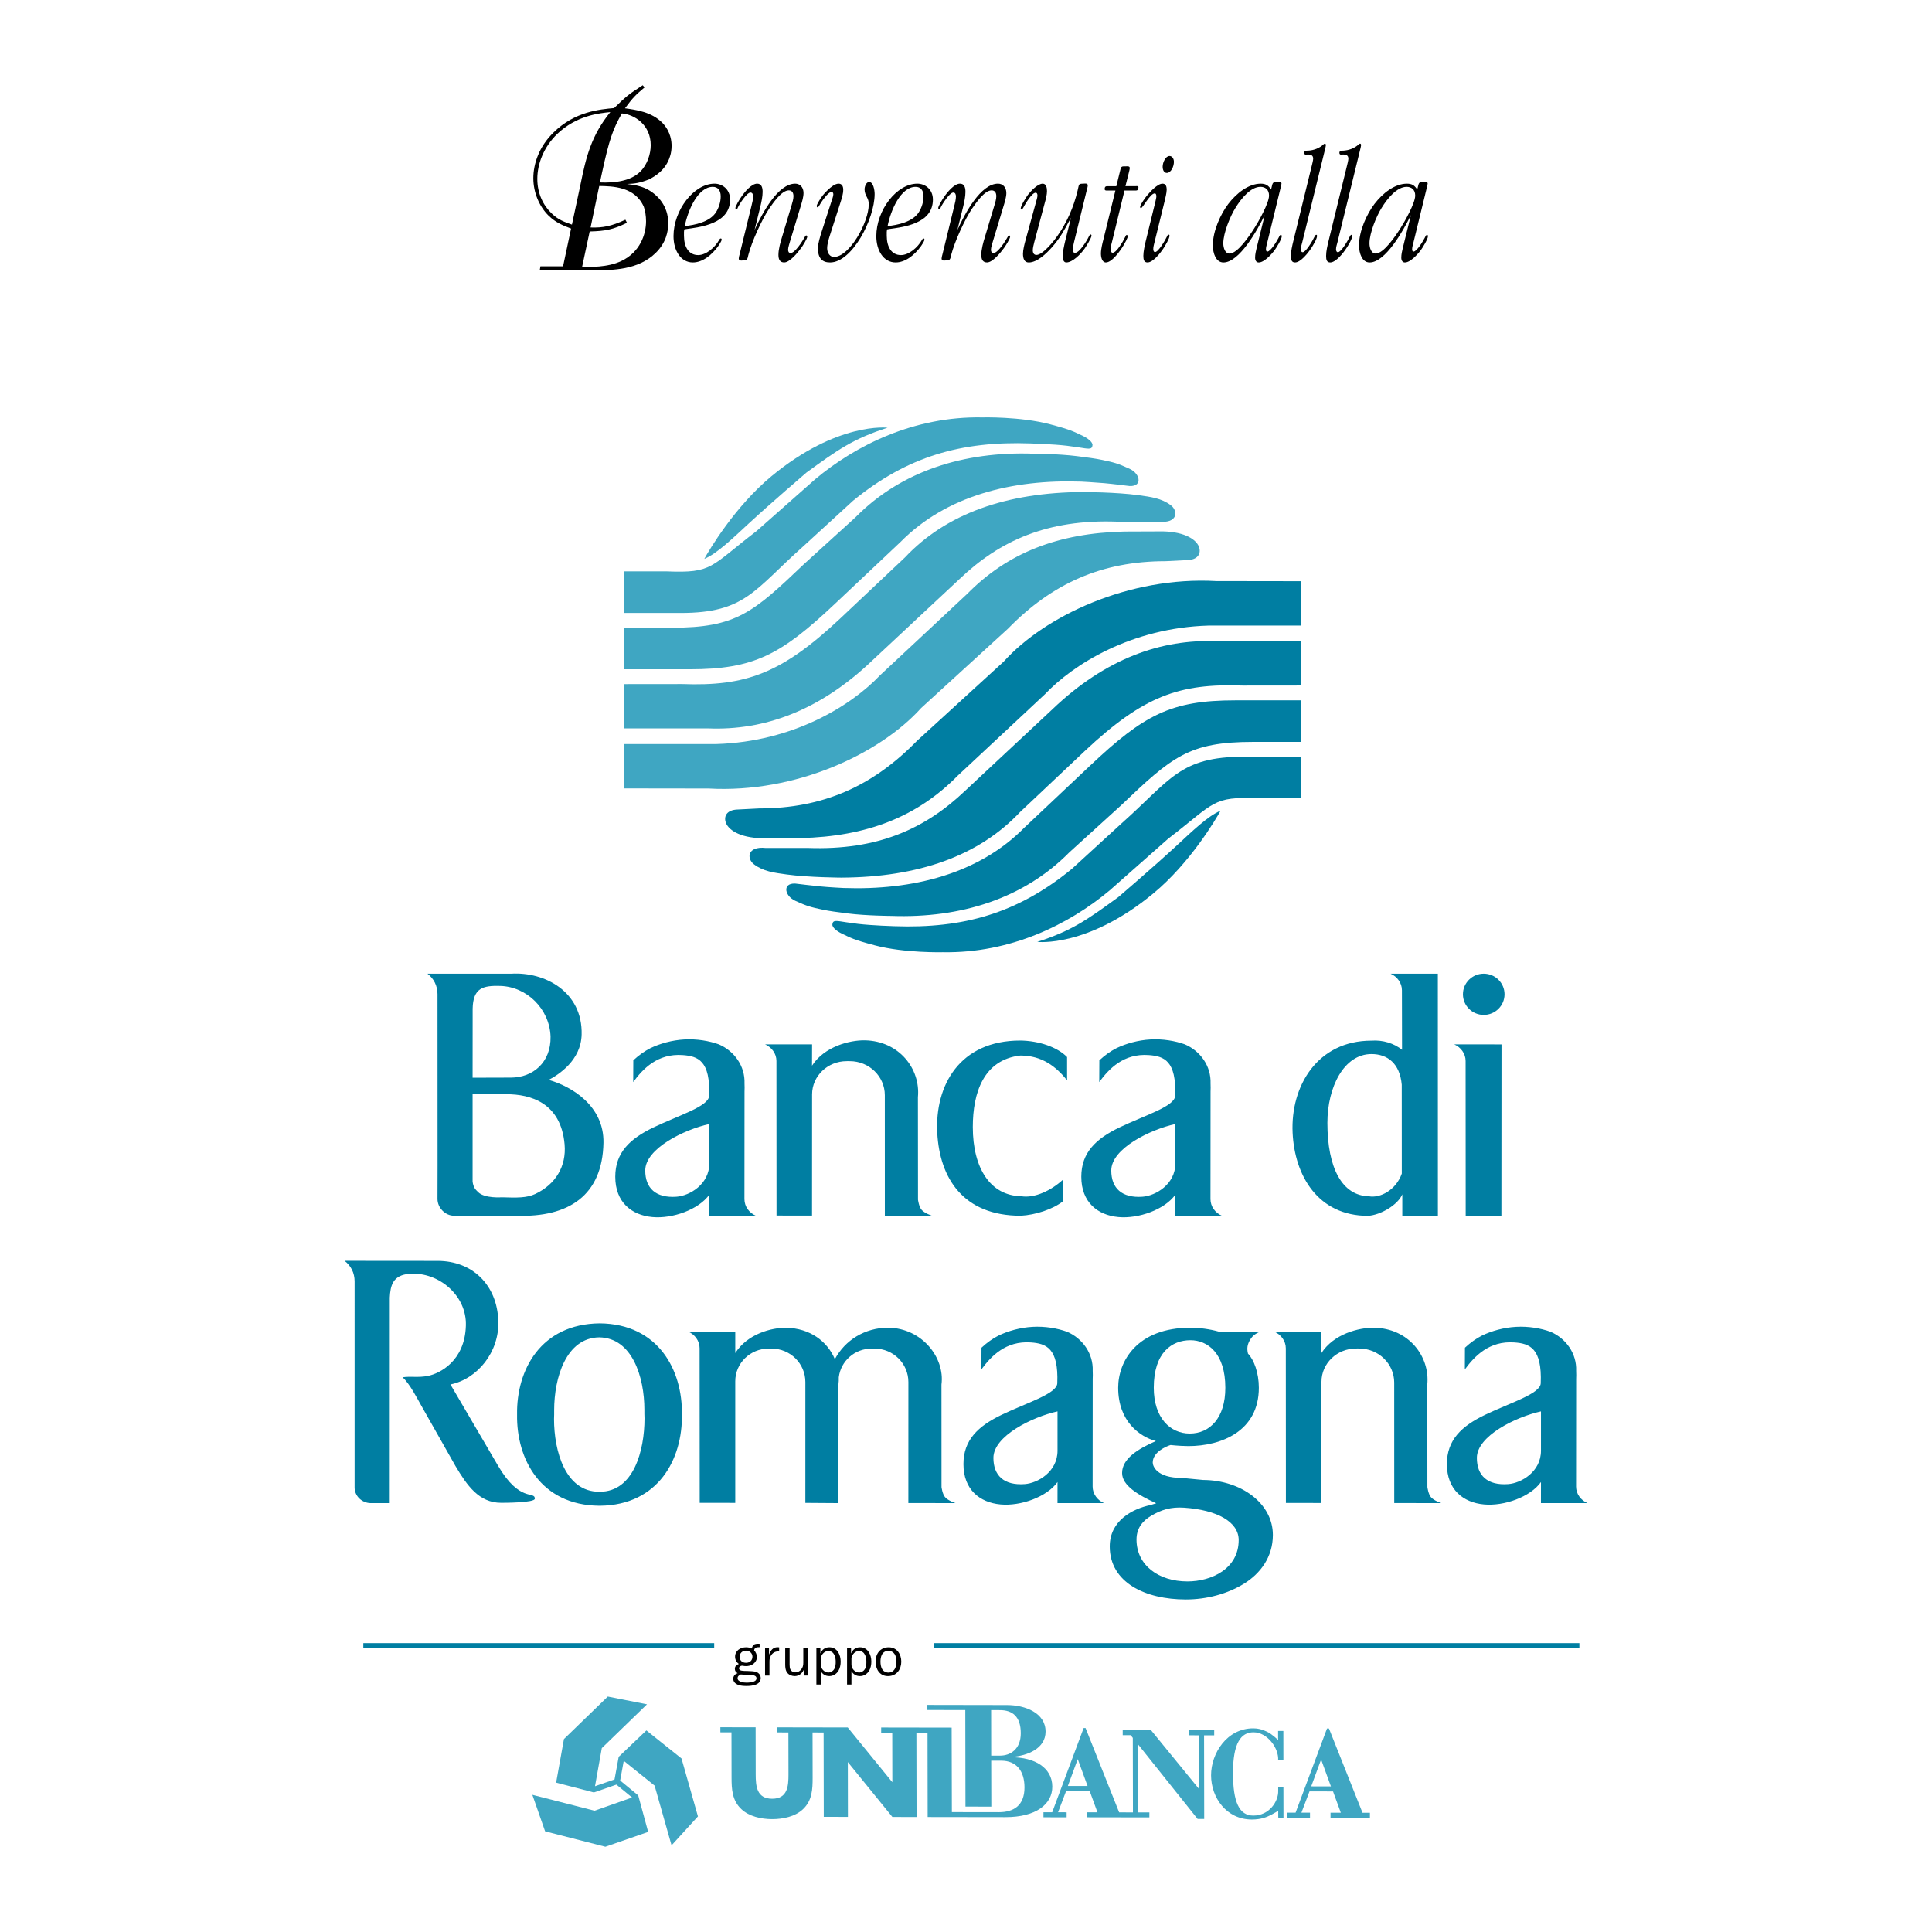 <?xml version="1.0" encoding="utf-8"?>
<!-- Generator: Adobe Illustrator 13.0.0, SVG Export Plug-In . SVG Version: 6.00 Build 14948)  -->
<!DOCTYPE svg PUBLIC "-//W3C//DTD SVG 1.0//EN" "http://www.w3.org/TR/2001/REC-SVG-20010904/DTD/svg10.dtd">
<svg version="1.0" id="Layer_1" xmlns="http://www.w3.org/2000/svg" xmlns:xlink="http://www.w3.org/1999/xlink" x="0px" y="0px"
	 width="192.756px" height="192.756px" viewBox="0 0 192.756 192.756" enable-background="new 0 0 192.756 192.756"
	 xml:space="preserve">
<g>
	<polygon fill-rule="evenodd" clip-rule="evenodd" fill="#FFFFFF" points="0,0 192.756,0 192.756,192.756 0,192.756 0,0 	"/>
	<path fill-rule="evenodd" clip-rule="evenodd" fill="#007EA2" d="M105.509,144.739c0,2.103-1.973,3.235-3.271,3.33
		c-2.076,0.152-3.125-0.856-3.125-2.616c0-2.189,3.878-4.082,6.396-4.638V144.739L105.509,144.739z M109.011,148.312
		c0,0.735,0.479,1.368,1.134,1.652l-4.638-0.001l0.002-2.101c-1.062,1.491-3.675,2.422-5.688,2.236
		c-2.064-0.19-3.698-1.468-3.698-4.023c0-2.404,1.448-3.784,3.816-4.921c2.476-1.19,5.504-2.092,5.546-3.139
		c0.142-3.521-1.112-3.97-2.632-4.079c-2.514-0.181-3.976,1.381-4.94,2.692l0.011-2.167c0.56-0.52,1.114-0.911,1.705-1.213
		c0.968-0.465,2.154-0.798,3.386-0.869c1.229-0.071,2.474,0.139,3.439,0.488c1.552,0.662,2.632,2.178,2.565,3.902
		c0.013,0.279,0.013,0.555,0,0.814L109.011,148.312L109.011,148.312z M59.852,150.228c5.835-0.056,8.255-4.664,8.182-9.099
		c0.074-4.435-2.357-9.041-8.193-9.098c-5.896,0.057-8.326,4.663-8.253,9.098c-0.074,4.435,2.347,9.043,8.182,9.099H59.852
		L59.852,150.228z M59.853,148.829c3.348,0,4.45-4.072,4.45-7.317l-0.013-0.436c0.004-0.17,0-0.437,0-0.437
		c0-3.245-1.213-7.166-4.508-7.21c-3.295,0.044-4.494,4.019-4.494,7.265c0,0-0.004,0.266,0,0.436l-0.013,0.436
		c0,3.245,1.146,7.264,4.494,7.264H59.853L59.853,148.829z M118.77,133.714c1.706,0,3.482,1.284,3.482,4.745
		c0,2.997-1.532,4.567-3.553,4.567c-1.95,0-3.587-1.57-3.587-4.567C115.112,134.927,116.923,133.714,118.77,133.714L118.77,133.714z
		 M118.471,157.778c-2.881,0-5.081-1.617-5.081-4.181c0-1.211,0.694-1.917,1.485-2.382c0.989-0.582,1.936-0.885,3.266-0.794
		c3.293,0.226,5.443,1.412,5.443,3.229C123.584,156.509,120.878,157.778,118.471,157.778L118.471,157.778z M124.512,135.051
		c-0.128-0.529-0.065-0.928,0.228-1.405c0.256-0.416,0.536-0.585,0.989-0.794l-4.145-0.001c-0.885-0.246-1.9-0.386-2.814-0.386
		c-5.329,0-7.21,3.354-7.21,5.994c0,3.354,2.159,4.888,3.762,5.316c-1.881,0.82-3.371,1.796-3.371,3.187
		c0,1.249,1.604,2.199,3.406,3.019l-0.569,0.177c-1.808,0.372-4.069,1.56-4.069,4.128c0,3.604,3.548,5.293,7.588,5.293
		c2.09,0,4.157-0.553,5.828-1.588c1.603-0.999,2.86-2.64,2.86-4.852c0-3.158-3.189-5.469-6.965-5.484l-2.131-0.204
		c-2.508,0-2.891-1.182-2.891-1.534c0-1.034,1.323-1.605,1.775-1.748c0.662,0.071,1.395,0.107,1.777,0.107
		c3.309,0,7.035-1.499,7.035-5.816C125.596,136.961,125.104,135.657,124.512,135.051L124.512,135.051z M35.378,148.394
		c0,0.868,0.731,1.572,1.634,1.572h1.873l0.004-18.904v-1.598c0.063-1.166,0.266-2.264,2.014-2.38
		c2.868-0.19,5.687,2.164,5.577,5.188c-0.106,3.523-2.603,4.761-3.771,4.999c-0.982,0.2-1.726,0.013-2.549,0.143
		c0.691,0.571,1.563,2.288,1.904,2.883l3.374,5.959c1.155,1.941,2.34,3.678,4.559,3.678c0.273,0,3.362,0,3.362-0.408
		c0-0.817-1.489,0.442-3.677-3.304l-4.741-8.094c2.686-0.543,4.883-3.223,4.778-6.331c-0.122-3.606-2.581-5.993-6.045-5.998
		l-9.296-0.008c0.629,0.485,1.001,1.205,1.001,2.041V148.394L35.378,148.394z M131.837,134.996c1.229-1.907,3.749-2.553,5.258-2.528
		c3.445,0.056,5.58,2.861,5.307,5.67l0.009,10.229c0,0,0.083,0.668,0.341,0.989c0.294,0.365,1.055,0.61,1.055,0.61l-4.703-0.008
		l-0.003-12.016c0-1.87-1.559-3.399-3.502-3.399c-0.104,0-0.201-0.009-0.303,0c-1.906,0-3.452,1.487-3.452,3.323l-0.006,12.087
		l-3.543-0.006l-0.009-15.425c0-0.735-0.479-1.368-1.133-1.652l4.689,0.001L131.837,134.996L131.837,134.996z M153.743,144.739
		c0,2.103-1.973,3.235-3.27,3.33c-2.076,0.152-3.126-0.856-3.126-2.616c0-2.189,3.878-4.082,6.396-4.638V144.739L153.743,144.739z
		 M157.245,148.312c0,0.735,0.479,1.368,1.134,1.652l-4.638-0.001l0.002-2.101c-1.062,1.491-3.674,2.422-5.688,2.236
		c-2.063-0.19-3.698-1.468-3.698-4.023c0-2.404,1.448-3.784,3.816-4.921c2.477-1.19,5.504-2.092,5.546-3.139
		c0.142-3.521-1.112-3.97-2.632-4.079c-2.514-0.181-3.976,1.381-4.939,2.692l0.01-2.167c0.561-0.52,1.115-0.911,1.704-1.213
		c0.97-0.465,2.155-0.798,3.388-0.869c1.228-0.071,2.473,0.139,3.438,0.488c1.553,0.662,2.633,2.178,2.565,3.902
		c0.013,0.279,0.013,0.555,0.001,0.814L157.245,148.312L157.245,148.312z M93.935,148.366c0,0,0.083,0.668,0.341,0.989
		c0.294,0.365,1.055,0.61,1.055,0.61l-4.704-0.008l0.003-12.07c0-1.836-1.502-3.336-3.375-3.336c-0.1,0-0.195-0.009-0.292,0
		c-1.698,0-3.074,1.246-3.277,2.857c0.008,0.243-0.003,0.487-0.035,0.729l-0.027,11.828l-3.273-0.022l0.001-12.056
		c0-1.836-1.501-3.336-3.375-3.336c-0.1,0-0.194-0.009-0.292,0c-1.838,0-3.328,1.46-3.328,3.262l0,12.129l-3.547-0.005l-0.01-15.425
		c0-0.736-0.479-1.369-1.133-1.653l4.691,0.002v2.136c1.206-1.905,3.608-2.548,5.088-2.524c2.359,0.039,4.11,1.36,4.848,3.136
		c1.008-1.886,2.982-3.146,5.336-3.146c3.38,0.056,5.655,3.009,5.301,5.675L93.935,148.366L93.935,148.366z"/>
	<path fill-rule="evenodd" clip-rule="evenodd" fill="#007EA2" d="M74.273,119.639c0,0.736,0.479,1.368,1.133,1.653l-4.637-0.002
		l0.002-2.1c-1.062,1.49-3.674,2.422-5.688,2.235c-2.063-0.189-3.698-1.468-3.698-4.023c0-2.403,1.448-3.784,3.816-4.922
		c2.477-1.188,5.504-2.091,5.546-3.137c0.142-3.521-1.112-3.97-2.632-4.079c-2.513-0.182-3.976,1.38-4.94,2.692l0.01-2.168
		c0.561-0.52,1.115-0.911,1.705-1.213c0.969-0.464,2.155-0.798,3.387-0.869c1.228-0.07,2.473,0.139,3.439,0.488
		c1.552,0.662,2.632,2.178,2.564,3.902c0.013,0.28,0.014,0.555,0.001,0.814L74.273,119.639L74.273,119.639z M81.015,106.322
		c1.229-1.907,3.75-2.553,5.259-2.528c3.445,0.056,5.579,2.862,5.307,5.67l0.008,10.229c0,0,0.083,0.668,0.342,0.989
		c0.293,0.365,1.054,0.611,1.054,0.611l-4.704-0.009l-0.002-12.016c0-1.87-1.558-3.398-3.501-3.398c-0.104,0-0.202-0.009-0.303,0
		c-1.907,0-3.453,1.487-3.453,3.322l-0.006,12.087l-3.542-0.006l-0.009-15.424c0-0.736-0.479-1.369-1.133-1.653l4.69,0.002
		L81.015,106.322L81.015,106.322z M47.151,117.902v-8.731h3.389c2.337,0,5.417,0.809,5.789,4.998
		c0.195,2.191-0.903,3.999-2.921,4.951c-0.863,0.407-1.859,0.381-3.346,0.333c0,0-1.68,0.131-2.346-0.504
		C47.377,118.625,47.238,118.446,47.151,117.902L47.151,117.902z M54.929,103.409c0.053,2.612-1.785,4.103-3.953,4.103l-3.825,0.011
		l0.005-5.876v-1.001c0.038-2.09,1.047-2.328,2.747-2.281C52.558,98.439,54.823,100.648,54.929,103.409L54.929,103.409z
		 M43.656,116.293l-0.007,3.325c0,0.869,0.758,1.675,1.661,1.675h6.234c5.206,0.176,8.557-2.03,8.663-7.267
		c0.076-3.724-3.24-5.665-5.463-6.284c1.002-0.528,3.222-1.951,3.286-4.521c0.106-4.284-3.68-6.28-7.027-6.077h-8.354
		c0.629,0.484,1.001,1.204,1.001,2.041L43.656,116.293L43.656,116.293z M117.267,116.065c0,2.104-1.973,3.235-3.27,3.331
		c-2.076,0.151-3.126-0.856-3.126-2.617c0-2.189,3.878-4.082,6.396-4.638V116.065L117.267,116.065z M120.77,119.639
		c0,0.736,0.479,1.368,1.133,1.653l-4.638-0.002l0.002-2.1c-1.062,1.49-3.674,2.422-5.688,2.235
		c-2.063-0.189-3.698-1.468-3.698-4.023c0-2.403,1.448-3.784,3.816-4.922c2.477-1.188,5.504-2.091,5.546-3.137
		c0.142-3.521-1.112-3.97-2.632-4.079c-2.513-0.182-3.976,1.38-4.94,2.692l0.011-2.168c0.561-0.52,1.115-0.911,1.705-1.213
		c0.969-0.464,2.154-0.798,3.387-0.869c1.228-0.07,2.473,0.139,3.439,0.488c1.552,0.662,2.632,2.178,2.564,3.902
		c0.013,0.28,0.013,0.555,0,0.814L120.77,119.639L120.77,119.639z M145.957,99.199c0-1.136,0.93-2.056,2.075-2.056
		c1.146,0,2.076,0.92,2.076,2.056s-0.93,2.057-2.076,2.057C146.887,101.256,145.957,100.335,145.957,99.199L145.957,99.199z
		 M149.795,121.303l-3.562-0.005l-0.009-15.448c0-0.736-0.479-1.369-1.134-1.653l4.716,0.002L149.795,121.303L149.795,121.303z
		 M139.853,108.22c-0.189-2.118-1.419-3.058-3.02-3.058c-2.744,0-4.398,3.288-4.398,6.87c0,4.51,1.48,7.261,4.126,7.317
		c1.143,0.22,2.73-0.631,3.297-2.259L139.853,108.22L139.853,108.22z M143.459,121.283l-3.551,0.01v-2.135
		c-0.436,1.046-2.151,2.069-3.424,2.145c-4.985,0-7.322-4.004-7.52-8.292c-0.214-4.64,2.46-9.186,7.875-9.186
		c1.126-0.082,2.248,0.266,3.043,0.913l-0.011-5.941c0-0.736-0.479-1.369-1.134-1.653l4.717,0.001L143.459,121.283L143.459,121.283z
		 M101.838,121.293c-5.765,0-8.087-3.776-8.327-8.26c-0.252-4.745,2.238-9.219,8.276-9.219c1.859,0.02,3.718,0.66,4.676,1.649
		l0.001,2.314c-1.104-1.359-2.487-2.467-4.668-2.467c-3.664,0.421-4.738,3.711-4.739,7.128c-0.001,4.117,1.755,6.852,4.815,6.907
		c1.377,0.229,3.031-0.596,4.165-1.636l-0.002,2.158C105.045,120.646,103.308,121.218,101.838,121.293L101.838,121.293z
		 M70.771,116.065c0,2.104-1.973,3.235-3.27,3.331c-2.077,0.151-3.125-0.856-3.125-2.617c0-2.189,3.877-4.082,6.395-4.638V116.065
		L70.771,116.065z"/>
	<path fill-rule="evenodd" clip-rule="evenodd" fill="#007EA2" d="M129.805,68.392l-5.826,0.006
		c-6.315-0.23-9.882,1.024-15.756,6.535l-6.457,6.091c-4.117,4.377-10.125,6.497-17.817,6.537c0,0-3.319-0.018-5.474-0.317
		c-1.242-0.172-2.322-0.299-3.255-1.014c-0.729-0.558-0.694-1.82,1.173-1.628h4.227c6.916,0.247,11.666-1.882,15.693-5.727
		l8.709-8.134c5.293-5.052,10.846-6.987,16.326-6.767h8.459L129.805,68.392L129.805,68.392z"/>
	<path fill-rule="evenodd" clip-rule="evenodd" fill="#007EA2" d="M129.807,79.643l-4.282-0.001
		c-4.61-0.185-4.273,0.432-8.965,4.026l-5.841,5.161c-4.069,3.41-9.903,6.297-16.66,6.174c0,0-3.804,0.101-6.775-0.685
		c-2.178-0.576-2.37-0.737-3.303-1.175c-0.414-0.194-0.963-0.597-0.934-0.898c0.033-0.329,0.144-0.415,0.79-0.322
		c0,0,1.078,0.171,1.772,0.253c1.402,0.166,3.614,0.23,3.614,0.23c6.917,0.247,12.304-1.29,17.713-5.713l4.932-4.516
		c4.931-4.377,5.807-6.681,12.255-6.681l5.685,0.001V79.643L129.807,79.643z"/>
	<path fill-rule="evenodd" clip-rule="evenodd" fill="#007EA2" d="M129.805,57.986l-8.457-0.012
		c-8.71-0.493-17.12,3.489-21.206,8.029l-8.669,7.924c-4.404,4.516-9.368,6.729-15.721,6.729L73.52,80.77
		c-0.934,0.046-1.298,0.589-1.135,1.207c0.203,0.773,1.351,1.604,3.634,1.654l3.832-0.015c6.643-0.15,11.67-2.131,15.693-6.22
		l8.709-8.133c2.826-2.984,8.619-6.624,16.326-6.85h9.228L129.805,57.986L129.805,57.986z"/>
	<path fill-rule="evenodd" clip-rule="evenodd" fill="#007EA2" d="M84.152,88.595c6.916,0.247,13.5-1.405,18.049-6.022l6.531-6.161
		c5.412-5.101,8.08-6.54,14.528-6.54h6.544v4.147h-4.772c-6.449,0-8.11,1.497-13.214,6.358l-5.122,4.654
		c-4.551,4.618-10.838,6.596-17.755,6.35c0,0-2.52-0.014-4.338-0.244c-1.07-0.135-1.888-0.243-2.534-0.381
		c-1.146-0.245-1.535-0.333-2.732-0.886c-1.149-0.53-1.316-1.958,0.288-1.682c0,0,1.371,0.168,2.25,0.253
		C82.76,88.528,84.152,88.595,84.152,88.595L84.152,88.595z"/>
	<path fill-rule="evenodd" clip-rule="evenodd" fill="#007EA2" d="M111.579,89.501c-3.111,2.258-4.633,3.36-8.091,4.47
		c0,0,5.001,0.609,11.586-4.838c3.651-3.02,6.225-7.378,6.702-8.248c-1.241,0.5-2.882,2.096-4.404,3.502
		C115.122,86.466,111.579,89.501,111.579,89.501L111.579,89.501z"/>
	<path fill-rule="evenodd" clip-rule="evenodd" fill="#3FA6C2" d="M62.239,68.254l5.826-0.006c6.315,0.23,9.882-1.024,15.755-6.535
		l6.458-6.09c4.117-4.377,10.125-6.497,17.815-6.537c0,0,3.32,0.017,5.475,0.316c1.241,0.173,2.322,0.3,3.256,1.014
		c0.729,0.558,0.694,1.82-1.174,1.628h-4.227c-6.916-0.247-11.665,1.882-15.693,5.727l-8.708,8.133
		c-5.294,5.052-10.847,6.987-16.326,6.768h-8.459L62.239,68.254L62.239,68.254z"/>
	<path fill-rule="evenodd" clip-rule="evenodd" fill="#3FA6C2" d="M62.237,57.003l4.282,0.002c4.611,0.185,4.273-0.432,8.965-4.026
		l5.841-5.161c4.069-3.41,9.903-6.297,16.66-6.174c0,0,3.804-0.101,6.775,0.686c2.179,0.576,2.37,0.737,3.304,1.175
		c0.413,0.194,0.963,0.597,0.933,0.898c-0.032,0.329-0.143,0.415-0.789,0.323c0,0-1.079-0.171-1.771-0.253
		c-1.402-0.166-3.615-0.23-3.615-0.23c-6.916-0.247-12.303,1.29-17.713,5.714l-4.931,4.516c-4.931,4.377-5.807,6.681-12.255,6.681
		l-5.685-0.002V57.003L62.237,57.003z"/>
	<path fill-rule="evenodd" clip-rule="evenodd" fill="#3FA6C2" d="M62.239,78.659l8.457,0.012
		c8.708,0.493,17.119-3.488,21.205-8.029l8.67-7.924c4.404-4.516,9.367-6.729,15.72-6.729l2.232-0.113
		c0.934-0.046,1.297-0.59,1.135-1.207c-0.202-0.773-1.351-1.604-3.634-1.654l-3.832,0.015c-6.643,0.15-11.669,2.132-15.693,6.22
		l-8.708,8.133c-2.827,2.984-8.62,6.624-16.327,6.85h-9.228L62.239,78.659L62.239,78.659z"/>
	<path fill-rule="evenodd" clip-rule="evenodd" fill="#3FA6C2" d="M107.892,48.051c-6.916-0.247-13.499,1.405-18.049,6.022
		l-6.532,6.161c-5.411,5.1-8.079,6.539-14.527,6.539h-6.544v-4.146h4.772c6.448,0,8.109-1.497,13.213-6.359l5.122-4.654
		c4.551-4.618,10.839-6.596,17.755-6.349c0,0,2.52,0.013,4.339,0.244c1.069,0.135,1.888,0.243,2.534,0.381
		c1.146,0.245,1.535,0.333,2.732,0.886c1.148,0.53,1.316,1.958-0.287,1.682c0,0-1.371-0.175-2.251-0.254
		C109.283,48.125,107.892,48.051,107.892,48.051L107.892,48.051z"/>
	<path fill-rule="evenodd" clip-rule="evenodd" fill="#3FA6C2" d="M80.464,47.144c3.112-2.258,4.633-3.36,8.091-4.47
		c0,0-5-0.608-11.585,4.838c-3.651,3.02-6.225,7.379-6.702,8.248c1.241-0.5,2.882-2.096,4.404-3.502
		C76.921,50.179,80.464,47.144,80.464,47.144L80.464,47.144z"/>
	<polygon fill-rule="evenodd" clip-rule="evenodd" fill="#007EA2" points="71.256,163.935 71.256,164.448 36.249,164.448 
		36.249,163.935 71.256,163.935 	"/>
	<polygon fill-rule="evenodd" clip-rule="evenodd" fill="#007EA2" points="157.575,163.935 157.575,164.448 93.21,164.448 
		93.21,163.935 157.575,163.935 	"/>
	<path fill-rule="evenodd" clip-rule="evenodd" fill="#3FA6C2" d="M130.821,178.227l0.987-2.68l0.979,2.684L130.821,178.227
		L130.821,178.227L130.821,178.227z M129.844,180.852l0.806-2.124l2.347,0.004l0.778,2.127l-1.027-0.002v0.494l3.929,0.006
		l0.001-0.494l-0.739-0.001l-3.349-8.412h-0.192l-3.137,8.401l-0.873-0.001l0.001,0.5l2.312,0.004l-0.001-0.501L129.844,180.852
		L129.844,180.852z"/>
	<path fill-rule="evenodd" clip-rule="evenodd" fill="#3FA6C2" d="M127.532,181.342l0.521,0.001l-0.006-3.028l-0.521,0.001
		l0.001,0.349c0.036,1.06-0.896,2.479-2.486,2.477c-1.405-0.002-2.021-1.341-2.025-4.225c-0.006-3.027,0.803-4.086,2.048-4.084
		c1.406,0.002,2.537,1.617,2.458,2.786l0.524,0.001l-0.005-2.918h-0.524l0.002,0.901c0,0-0.612-0.593-1.101-0.825
		c-0.495-0.235-0.891-0.34-1.37-0.34c-2.633-0.005-4.222,2.49-4.218,4.69c0.004,2.213,1.523,4.403,4.066,4.407
		c0.928,0.002,1.506-0.253,1.909-0.455l0.725-0.412L127.532,181.342L127.532,181.342z"/>
	<path fill-rule="evenodd" clip-rule="evenodd" fill="#3FA6C2" d="M87.915,172.356l0,0.506l1.105,0.002l0.009,4.949l-4.448-5.462
		l-7.028-0.012l0.001,0.506l1.105,0.001l0.008,4.192c0.001,1.16-0.082,2.426-1.631,2.423c-1.549-0.002-1.637-1.269-1.64-2.428
		l-0.008-4.697l-3.517-0.007l0.001,0.506l1.107,0.002l0.008,4.512c0.002,1.147,0.053,2.284,0.977,3.149
		c0.776,0.734,1.994,0.997,3.075,0.998c1.082,0.002,2.298-0.257,3.072-0.988c0.92-0.862,0.967-1.998,0.965-3.146l-0.008-4.512
		l1.104,0.001l0.015,8.416l2.409,0.005l-0.009-5.467l4.447,5.474l2.41,0.004l-0.015-8.416l1.11,0.002l0.014,8.416l7.752,0.011
		c3.069,0.006,4.685-1.295,4.682-3.042c-0.004-1.906-1.788-2.926-4.049-2.93v-0.032c1.584-0.124,3.382-0.836,3.379-2.535
		c-0.003-1.843-2.002-2.641-3.851-2.644l-7.943-0.014l0.001,0.507l3.784,0.007l0.017,9.632l2.578,0.004l-0.011-4.586l1.007,0.002
		c1.469,0.003,2.312,0.976,2.315,2.659c0.003,1.847-1.116,2.479-2.554,2.478l-4.692-0.007l-0.021-8.428L87.915,172.356
		L87.915,172.356z M98.885,170.618l0.874,0.002c1.23,0.002,2.081,0.615,2.084,2.304c0.003,1.62-1.068,2.238-2.06,2.236l-0.891-0.001
		L98.885,170.618L98.885,170.618z"/>
	<path fill-rule="evenodd" clip-rule="evenodd" fill="#3FA6C2" d="M111.657,180.821l-3.35-8.411l-0.192-0.001l-3.137,8.401
		l-0.872-0.001v0.501l2.312,0.004v-0.501l-0.855-0.002l0.805-2.124l2.348,0.004l0.778,2.127l-1.027-0.002l-0.001,0.495l6.207,0.01
		l0.001-0.494l-1.106-0.002l-0.016-6.777l5.934,7.43l0.658,0.001l-0.014-8.344l1.011,0.001v-0.506l-2.55-0.004l0.001,0.506
		l1.012,0.002l0.009,5.336l-4.779-5.852l-2.821-0.005l0.001,0.509h0.798l0.208,0.269l0.014,7.434L111.657,180.821L111.657,180.821
		L111.657,180.821z M106.541,178.188l0.986-2.681l0.979,2.684L106.541,178.188L106.541,178.188z"/>
	<polygon fill-rule="evenodd" clip-rule="evenodd" fill="#3FA6C2" points="63.062,179.338 61.5,178.053 59.252,178.835 
		55.485,177.855 56.265,173.506 60.639,169.267 64.553,170.041 60.042,174.412 59.363,178.214 61.312,177.534 61.727,175.277 
		64.492,172.646 67.994,175.445 69.634,181.224 67.001,184.111 65.31,178.153 62.232,175.682 61.873,177.644 63.675,179.129 
		64.667,182.771 60.398,184.252 54.385,182.713 53.113,179.07 59.315,180.658 63.062,179.338 	"/>
	<path fill-rule="evenodd" clip-rule="evenodd" d="M75.014,164.47c-0.18-0.081-0.382-0.119-0.579-0.119
		c-0.574,0-1.096,0.341-1.096,0.937c0,0.298,0.129,0.541,0.371,0.726c-0.23,0.103-0.394,0.222-0.394,0.492
		c0,0.205,0.112,0.33,0.275,0.433c-0.27,0.092-0.433,0.271-0.433,0.558c0,0.303,0.214,0.498,0.489,0.606
		c0.247,0.092,0.574,0.108,0.838,0.108c0.551,0,1.411-0.092,1.411-0.79c0-0.271-0.174-0.509-0.438-0.606
		c-0.225-0.081-0.59-0.087-0.838-0.098c-0.203-0.006-0.478,0-0.675-0.043c-0.124-0.032-0.214-0.104-0.214-0.233
		c0-0.141,0.168-0.254,0.304-0.254c0.051,0,0.141,0.021,0.186,0.027c0.067,0.016,0.135,0.016,0.203,0.016
		c0.259,0,0.517-0.06,0.725-0.211c0.214-0.162,0.366-0.416,0.366-0.687c0-0.25-0.102-0.493-0.276-0.678
		c0.045-0.286,0.247-0.313,0.506-0.313h0.045l-0.006-0.341l-0.112-0.006C75.284,163.993,75.087,164.08,75.014,164.47L75.014,164.47
		L75.014,164.47z M74.435,165.898c-0.388,0-0.641-0.232-0.641-0.606c0-0.352,0.27-0.606,0.641-0.605
		c0.349,0,0.636,0.254,0.636,0.601C75.07,165.655,74.817,165.898,74.435,165.898L74.435,165.898L74.435,165.898z M74.868,167.111
		c0.219,0.005,0.607,0.043,0.607,0.324c0,0.168-0.09,0.26-0.248,0.325c-0.191,0.087-0.523,0.119-0.737,0.119
		c-0.292,0-0.899-0.065-0.9-0.444c0-0.194,0.141-0.298,0.309-0.373l0.687,0.043L74.868,167.111L74.868,167.111z"/>
	<path fill-rule="evenodd" clip-rule="evenodd" d="M76.33,164.422l0,2.749h0.439l0-1.386c0-0.217,0.022-0.39,0.141-0.59
		c0.163-0.276,0.399-0.433,0.736-0.433h0.09v-0.406l-0.164-0.011c-0.461,0-0.703,0.346-0.837,0.72h-0.011v-0.644H76.33
		L76.33,164.422z"/>
	<path fill-rule="evenodd" clip-rule="evenodd" d="M80.585,167.171v-2.749h-0.439v1.461c0,0.26-0.044,0.487-0.219,0.693
		c-0.152,0.179-0.354,0.281-0.591,0.281c-0.18,0-0.376-0.108-0.461-0.26c-0.084-0.141-0.096-0.347-0.096-0.504v-1.672h-0.438v1.672
		c0,0.281,0.034,0.596,0.225,0.823c0.18,0.211,0.45,0.309,0.731,0.309c0.394,0,0.737-0.26,0.877-0.601h0.011v0.546H80.585
		L80.585,167.171z"/>
	<path fill-rule="evenodd" clip-rule="evenodd" d="M81.89,165.396c0.079-0.341,0.365-0.672,0.753-0.672
		c0.59,0,0.737,0.617,0.737,1.066c0,0.244-0.022,0.531-0.152,0.742c-0.118,0.194-0.343,0.336-0.585,0.336
		c-0.404-0.001-0.753-0.396-0.753-0.774V165.396L81.89,165.396L81.89,165.396z M81.89,166.738c0.197,0.314,0.461,0.487,0.855,0.487
		c0.388,0,0.703-0.211,0.899-0.514c0.169-0.276,0.23-0.623,0.23-0.937c0-0.66-0.332-1.424-1.13-1.424
		c-0.427,0-0.737,0.238-0.883,0.601h-0.011l0-0.53h-0.399l0,3.647h0.438L81.89,166.738L81.89,166.738z"/>
	<path fill-rule="evenodd" clip-rule="evenodd" d="M84.95,165.396c0.079-0.341,0.366-0.671,0.753-0.671
		c0.591,0,0.737,0.617,0.737,1.066c0,0.243-0.022,0.53-0.151,0.741c-0.118,0.195-0.343,0.336-0.585,0.336
		c-0.405,0-0.753-0.396-0.753-0.774L84.95,165.396L84.95,165.396L84.95,165.396z M84.95,166.739
		c0.197,0.313,0.461,0.487,0.854,0.487c0.388,0,0.703-0.212,0.9-0.515c0.168-0.275,0.23-0.622,0.23-0.937
		c0-0.66-0.332-1.423-1.13-1.423c-0.427,0-0.737,0.237-0.883,0.601h-0.011l0-0.53l-0.399-0.001l0,3.648h0.438V166.739L84.95,166.739
		z"/>
	<path fill-rule="evenodd" clip-rule="evenodd" d="M88.595,167.227c0.866,0,1.327-0.677,1.327-1.445
		c0-0.725-0.417-1.429-1.254-1.429c-0.86,0-1.31,0.66-1.31,1.423C87.357,166.501,87.74,167.227,88.595,167.227L88.595,167.227
		L88.595,167.227z M88.634,166.875c-0.259,0-0.5-0.136-0.625-0.347c-0.124-0.217-0.163-0.504-0.163-0.752
		c0-0.223,0.034-0.487,0.141-0.688c0.124-0.238,0.371-0.39,0.646-0.39c0.248,0,0.483,0.124,0.618,0.324
		c0.146,0.223,0.18,0.492,0.18,0.753c0,0.237-0.022,0.486-0.14,0.703C89.157,166.729,88.926,166.875,88.634,166.875L88.634,166.875z
		"/>
	<path fill-rule="evenodd" clip-rule="evenodd" d="M56.176,26.57h-2.258l-0.067,0.398h5.292c1.993,0,4.539-0.022,6.288-1.749
		c1.041-1.019,1.24-2.169,1.24-2.945c0-1.682-0.996-2.833-2.169-3.432c-0.708-0.332-1.284-0.398-1.948-0.487
		c0.774-0.022,1.328-0.11,2.214-0.465c0.509-0.266,1.66-0.886,2.081-2.303c0.111-0.332,0.155-0.686,0.155-1.041
		s-0.044-1.373-0.908-2.28c-1.084-1.107-2.634-1.306-3.741-1.461c0.819-1.107,1.04-1.307,1.948-2.082l-0.177-0.221
		c-1.483,0.952-1.661,1.129-2.856,2.28c-1.417,0.133-3.919,0.332-6.044,2.436c-1.439,1.395-2.015,3.122-2.015,4.561
		s0.598,2.834,1.528,3.742c0.731,0.708,1.439,0.974,2.236,1.284L56.176,26.57L56.176,26.57z M60.073,17.183
		c0.709-3.255,1.063-4.273,1.971-5.867c1.284,0.111,2.878,1.151,2.878,3.166c0,0.864-0.332,1.926-1.018,2.612
		c-0.93,0.975-2.613,1.173-4.051,1.107L60.073,17.183L60.073,17.183z M58.833,23.094c1.571-0.044,2.302-0.178,3.719-0.864
		l-0.155-0.31c-1.395,0.642-2.236,0.819-3.476,0.775l0.864-4.14c1.284,0.022,3.564,0.044,4.45,2.081
		c0.133,0.399,0.221,0.886,0.221,1.439c0,1.306-0.598,3.077-2.458,3.963c-1.395,0.665-3.188,0.598-3.919,0.576L58.833,23.094
		L58.833,23.094z M57.062,22.408c-0.752-0.266-1.351-0.465-2.015-1.107c-0.863-0.819-1.439-2.015-1.439-3.454
		c0-1.505,0.643-3.166,1.949-4.45c1.948-1.882,4.229-2.103,5.335-2.214c-1.882,2.325-2.413,4.406-2.989,7.284L57.062,22.408
		L57.062,22.408z"/>
	<path fill-rule="evenodd" clip-rule="evenodd" d="M68.267,22.89l0.174-0.034c1.432-0.201,4.401-0.519,4.401-2.944
		c0-1.054-0.803-1.589-1.552-1.589c-2.073,0-4.094,2.66-4.094,5.236c0,1.438,0.722,2.626,1.927,2.626
		c0.977,0,1.886-0.736,2.528-1.623c0.067-0.101,0.348-0.502,0.348-0.652c0-0.083-0.027-0.117-0.093-0.117
		c-0.067,0-0.107,0.067-0.147,0.134c-0.441,0.786-1.324,1.522-2.1,1.522c-0.95,0-1.418-0.82-1.418-1.924v-0.385L68.267,22.89
		L68.267,22.89L68.267,22.89z M68.32,22.555c0.308-1.572,1.311-3.914,2.796-3.914c0.495,0,0.79,0.334,0.79,0.954
		c0,0.552-0.188,1.121-0.455,1.556C70.835,22.154,69.296,22.455,68.32,22.555L68.32,22.555z"/>
	<path fill-rule="evenodd" clip-rule="evenodd" d="M79.914,20.481c0.107-0.351,0.254-0.836,0.254-1.221
		c0-0.603-0.375-0.937-0.83-0.937c-1.726,0-3.291,2.944-4.054,4.617l0.575-2.325c0.107-0.452,0.228-0.987,0.228-1.472
		c0-0.485-0.134-0.82-0.549-0.82c-0.562,0-1.257,0.836-1.591,1.338c-0.107,0.134-0.576,0.903-0.576,1.087
		c0,0.084,0.054,0.117,0.107,0.117c0.081,0,0.121-0.1,0.147-0.184c0.161-0.351,0.896-1.472,1.245-1.472
		c0.201,0,0.268,0.184,0.268,0.401c0,0.284-0.094,0.652-0.161,0.92l-1.191,4.868c-0.027,0.083-0.08,0.301-0.08,0.385
		c0,0.284,0.281,0.201,0.415,0.201c0.428,0,0.441-0.083,0.548-0.569c0.334-1.305,1.352-3.529,2.06-4.583
		c0.415-0.602,1.258-1.84,1.967-1.84c0.308,0,0.468,0.217,0.468,0.585c0,0.301-0.107,0.619-0.188,0.903l-0.95,3.162
		c-0.161,0.519-0.361,1.221-0.361,1.79c0,0.485,0.173,0.752,0.575,0.752c0.549,0,1.351-0.97,1.699-1.456
		c0.107-0.134,0.602-0.903,0.602-1.12c0-0.067-0.054-0.118-0.094-0.118c-0.08,0-0.134,0.101-0.161,0.167
		c-0.227,0.418-0.977,1.589-1.404,1.589c-0.161,0-0.254-0.118-0.254-0.334c0-0.234,0.147-0.636,0.201-0.854L79.914,20.481
		L79.914,20.481z"/>
	<path fill-rule="evenodd" clip-rule="evenodd" d="M83.875,20.13c0.121-0.385,0.255-0.786,0.255-1.204
		c0-0.385-0.161-0.603-0.468-0.603c-0.348,0-0.776,0.352-1.043,0.603c-0.429,0.401-0.656,0.686-0.963,1.221
		c-0.04,0.084-0.174,0.301-0.174,0.401c0,0.067,0.027,0.134,0.08,0.134c0.067,0,0.134-0.1,0.161-0.15
		c0.174-0.334,0.897-1.388,1.231-1.388c0.121,0,0.188,0.101,0.188,0.251c0,0.184-0.147,0.569-0.201,0.736l-0.963,2.978
		c-0.134,0.418-0.375,1.204-0.375,1.639c0,1.037,0.441,1.438,1.217,1.438c2.194,0,4.442-4.333,4.442-6.825
		c0-0.401-0.134-1.204-0.548-1.204c-0.281,0-0.456,0.435-0.456,0.736c0,0.334,0.121,0.569,0.255,0.82
		c0.121,0.234,0.16,0.401,0.16,0.686c0,1.79-1.927,5.235-3.465,5.235c-0.401,0-0.682-0.384-0.682-0.87
		c0-0.401,0.147-0.886,0.268-1.271L83.875,20.13L83.875,20.13z"/>
	<path fill-rule="evenodd" clip-rule="evenodd" d="M88.501,22.89l0.174-0.034c1.431-0.201,4.401-0.519,4.401-2.944
		c0-1.054-0.803-1.589-1.552-1.589c-2.074,0-4.094,2.66-4.094,5.236c0,1.438,0.722,2.626,1.926,2.626
		c0.977,0,1.886-0.736,2.528-1.623c0.067-0.101,0.348-0.502,0.348-0.652c0-0.083-0.027-0.117-0.094-0.117s-0.107,0.067-0.147,0.134
		c-0.442,0.786-1.325,1.522-2.101,1.522c-0.95,0-1.418-0.82-1.418-1.924v-0.385L88.501,22.89L88.501,22.89L88.501,22.89z
		 M88.555,22.555c0.308-1.572,1.311-3.914,2.796-3.914c0.495,0,0.789,0.334,0.789,0.954c0,0.552-0.187,1.121-0.455,1.556
		C91.07,22.154,89.531,22.455,88.555,22.555L88.555,22.555z"/>
	<path fill-rule="evenodd" clip-rule="evenodd" d="M100.148,20.481c0.107-0.351,0.255-0.836,0.255-1.221
		c0-0.603-0.375-0.937-0.829-0.937c-1.727,0-3.292,2.944-4.054,4.617l0.575-2.325c0.107-0.452,0.228-0.987,0.228-1.472
		c0-0.485-0.134-0.82-0.548-0.82c-0.562,0-1.258,0.836-1.592,1.338c-0.107,0.134-0.575,0.903-0.575,1.087
		c0,0.084,0.053,0.117,0.107,0.117c0.08,0,0.121-0.1,0.147-0.184c0.161-0.351,0.896-1.472,1.244-1.472
		c0.201,0,0.268,0.184,0.268,0.401c0,0.284-0.094,0.652-0.161,0.92l-1.19,4.868c-0.026,0.083-0.08,0.301-0.08,0.385
		c0,0.284,0.281,0.201,0.415,0.201c0.428,0,0.442-0.083,0.548-0.569c0.334-1.305,1.352-3.529,2.061-4.583
		c0.415-0.602,1.258-1.84,1.967-1.84c0.308,0,0.468,0.217,0.468,0.585c0,0.301-0.106,0.619-0.188,0.903l-0.949,3.162
		c-0.161,0.519-0.361,1.221-0.361,1.79c0,0.485,0.174,0.752,0.575,0.752c0.549,0,1.352-0.97,1.699-1.456
		c0.106-0.134,0.602-0.903,0.602-1.12c0-0.067-0.054-0.118-0.094-0.118c-0.08,0-0.134,0.101-0.16,0.167
		c-0.228,0.418-0.977,1.589-1.404,1.589c-0.161,0-0.255-0.118-0.255-0.334c0-0.234,0.147-0.636,0.201-0.854L100.148,20.481
		L100.148,20.481z"/>
	<path fill-rule="evenodd" clip-rule="evenodd" d="M106.853,21.719l-0.589,2.375c-0.094,0.401-0.24,1.054-0.24,1.472
		c0,0.284,0.08,0.619,0.361,0.619c0.628,0,1.444-0.836,1.832-1.389c0.107-0.15,0.683-1.053,0.683-1.288
		c0-0.067-0.04-0.117-0.094-0.117c-0.066,0-0.12,0.117-0.16,0.184c-0.214,0.452-0.95,1.656-1.405,1.656
		c-0.146,0-0.213-0.184-0.213-0.334c0-0.201,0.08-0.502,0.12-0.703l1.297-5.302c0.027-0.101,0.081-0.285,0.081-0.401
		c0-0.251-0.349-0.167-0.455-0.167c-0.509,0-0.401,0.084-0.562,0.703c-0.4,1.673-1.069,3.162-1.993,4.483
		c-0.374,0.552-1.485,1.924-2.113,1.924c-0.241,0-0.361-0.184-0.361-0.469c0-0.234,0.094-0.585,0.147-0.803l1.069-3.998
		c0.094-0.334,0.201-0.752,0.201-1.104c0-0.352-0.094-0.736-0.429-0.736c-0.494,0-1.163,0.719-1.471,1.104
		c-0.134,0.184-0.723,1.087-0.723,1.372c0,0.067,0.013,0.101,0.066,0.101c0.121,0,0.241-0.268,0.295-0.368
		c0.174-0.318,0.775-1.305,1.124-1.305c0.146,0,0.187,0.134,0.187,0.285c0,0.167-0.106,0.501-0.147,0.652l-1.043,3.797
		c-0.106,0.385-0.254,0.954-0.254,1.355c0,0.501,0.147,0.87,0.575,0.87c0.815,0,1.726-0.853,2.301-1.505
		c0.816-0.92,1.218-1.673,1.819-2.793L106.853,21.719L106.853,21.719z"/>
	<path fill-rule="evenodd" clip-rule="evenodd" d="M112.191,19.009h1.031c0.08,0,0.268,0.017,0.308-0.101s0.053-0.15,0.053-0.234
		c0-0.151-0.267-0.101-0.294-0.101h-1.003l0.348-1.388c0.026-0.101,0.08-0.318,0.08-0.435c0-0.217-0.334-0.15-0.428-0.15
		c-0.161,0-0.389-0.05-0.469,0.184l-0.441,1.79h-0.803c-0.2,0-0.361-0.017-0.361,0.301c0,0.167,0.241,0.134,0.308,0.134h0.763
		l-1.19,4.851c-0.107,0.418-0.254,0.987-0.254,1.439c0,0.384,0.12,0.886,0.494,0.886c0.616,0,1.445-1.171,1.78-1.74
		c0.079-0.134,0.401-0.686,0.401-0.87c0-0.067-0.041-0.134-0.107-0.134s-0.107,0.117-0.147,0.201
		c-0.054,0.117-0.188,0.334-0.24,0.452c-0.188,0.318-0.683,1.121-1.004,1.121c-0.16,0-0.214-0.184-0.214-0.352
		c0-0.217,0.107-0.602,0.16-0.803L112.191,19.009L112.191,19.009z"/>
	<path fill-rule="evenodd" clip-rule="evenodd" d="M114.313,24.044c-0.095,0.401-0.241,1.037-0.241,1.472
		c0,0.385,0.066,0.669,0.414,0.669c0.562,0,1.312-0.97,1.633-1.472c0.134-0.217,0.562-0.903,0.562-1.188
		c0-0.067-0.013-0.117-0.08-0.117c-0.094,0-0.146,0.117-0.188,0.218c-0.16,0.334-0.843,1.522-1.177,1.522
		c-0.12,0-0.174-0.134-0.174-0.301c0-0.218,0.066-0.452,0.12-0.669l0.99-4.015c0.066-0.301,0.228-0.903,0.228-1.221
		c0-0.368-0.094-0.619-0.415-0.619c-0.509,0-1.244,0.82-1.579,1.221c-0.106,0.134-0.655,0.87-0.655,1.087
		c0,0.083,0.026,0.134,0.08,0.134c0.175,0,0.924-1.472,1.378-1.472c0.134,0,0.161,0.167,0.161,0.301c0,0.15-0.081,0.435-0.107,0.568
		L114.313,24.044L114.313,24.044L114.313,24.044z M117.122,16.149c0-0.318-0.174-0.585-0.441-0.585c-0.388,0-0.683,0.636-0.683,1.07
		c0,0.318,0.135,0.619,0.415,0.619C116.828,17.253,117.122,16.618,117.122,16.149L117.122,16.149z"/>
	<path fill-rule="evenodd" clip-rule="evenodd" d="M126.812,18.909c-0.281-0.452-0.575-0.585-1.03-0.585
		c-1.217,0-2.421,0.954-3.237,2.024c-0.763,1.004-1.538,2.693-1.538,4.115c0,0.82,0.308,1.723,1.057,1.723
		c1.579,0,3.372-3.195,4.121-4.734l-0.816,3.312c-0.067,0.285-0.147,0.619-0.147,0.937c0,0.284,0.12,0.485,0.361,0.485
		c0.535,0,1.258-0.786,1.592-1.238c0.161-0.218,0.71-1.087,0.71-1.388c0-0.067-0.041-0.134-0.095-0.134
		c-0.094,0-0.187,0.217-0.228,0.301c-0.16,0.318-0.789,1.372-1.123,1.372c-0.107,0-0.134-0.117-0.134-0.25
		c0-0.151,0.066-0.418,0.106-0.552l1.378-5.654c0.014-0.067,0.067-0.251,0.067-0.334c0-0.234-0.375-0.15-0.455-0.15
		c-0.441,0-0.428,0.083-0.549,0.602L126.812,18.909L126.812,18.909L126.812,18.909z M126.612,19.511
		c0,0.769-1.098,2.676-1.472,3.261c-0.469,0.736-1.659,2.526-2.475,2.526c-0.429,0-0.616-0.552-0.616-1.021
		c0-1.054,0.71-2.743,1.218-3.546c0.562-0.92,1.512-2.091,2.488-2.091C126.211,18.641,126.612,18.892,126.612,19.511L126.612,19.511
		z"/>
	<path fill-rule="evenodd" clip-rule="evenodd" d="M129.034,24.061c-0.107,0.435-0.241,1.003-0.241,1.472
		c0,0.385,0.067,0.652,0.415,0.652c0.562,0,1.324-0.97,1.632-1.456c0.134-0.201,0.562-0.886,0.562-1.188
		c0-0.066-0.014-0.117-0.067-0.117c-0.106,0-0.16,0.134-0.2,0.217c-0.161,0.351-0.843,1.522-1.164,1.522
		c-0.134,0-0.188-0.15-0.188-0.284c0-0.234,0.08-0.468,0.134-0.669l2.288-9.334c0.013-0.067,0.08-0.318,0.08-0.401
		s-0.04-0.15-0.107-0.15c-0.04,0-0.094,0.05-0.12,0.067c-0.441,0.418-1.004,0.602-1.539,0.636c-0.133,0-0.401-0.017-0.401,0.217
		c0,0.117,0.067,0.184,0.161,0.184l0.214-0.017c0.228,0,0.522,0.034,0.522,0.418c0,0.15-0.095,0.535-0.135,0.686L129.034,24.061
		L129.034,24.061z"/>
	<path fill-rule="evenodd" clip-rule="evenodd" d="M132.547,24.061c-0.107,0.435-0.241,1.003-0.241,1.472
		c0,0.385,0.067,0.652,0.415,0.652c0.562,0,1.324-0.97,1.632-1.456c0.134-0.201,0.562-0.886,0.562-1.188
		c0-0.066-0.014-0.117-0.067-0.117c-0.107,0-0.16,0.134-0.2,0.217c-0.161,0.351-0.843,1.522-1.165,1.522
		c-0.133,0-0.187-0.15-0.187-0.284c0-0.234,0.08-0.468,0.134-0.669l2.287-9.334c0.014-0.067,0.08-0.318,0.08-0.401
		s-0.039-0.15-0.106-0.15c-0.04,0-0.094,0.05-0.12,0.067c-0.441,0.418-1.004,0.602-1.539,0.636c-0.134,0-0.401-0.017-0.401,0.217
		c0,0.117,0.067,0.184,0.161,0.184l0.214-0.017c0.228,0,0.521,0.034,0.521,0.418c0,0.15-0.094,0.535-0.134,0.686L132.547,24.061
		L132.547,24.061z"/>
	<path fill-rule="evenodd" clip-rule="evenodd" d="M141.397,18.909c-0.281-0.452-0.575-0.585-1.03-0.585
		c-1.218,0-2.422,0.954-3.237,2.024c-0.763,1.004-1.539,2.693-1.539,4.115c0,0.82,0.308,1.723,1.057,1.723
		c1.579,0,3.371-3.195,4.121-4.734l-0.816,3.312c-0.067,0.285-0.146,0.619-0.146,0.937c0,0.284,0.12,0.485,0.36,0.485
		c0.535,0,1.258-0.786,1.593-1.238c0.16-0.218,0.708-1.087,0.708-1.388c0-0.067-0.039-0.134-0.093-0.134
		c-0.094,0-0.188,0.217-0.228,0.301c-0.16,0.318-0.789,1.372-1.124,1.372c-0.106,0-0.134-0.117-0.134-0.25
		c0-0.151,0.066-0.418,0.107-0.552l1.378-5.654c0.013-0.067,0.066-0.251,0.066-0.334c0-0.234-0.374-0.15-0.454-0.15
		c-0.442,0-0.429,0.083-0.549,0.602L141.397,18.909L141.397,18.909L141.397,18.909z M141.196,19.511
		c0,0.769-1.097,2.676-1.472,3.261c-0.468,0.736-1.658,2.526-2.475,2.526c-0.429,0-0.615-0.552-0.615-1.021
		c0-1.054,0.709-2.743,1.217-3.546c0.562-0.92,1.512-2.091,2.489-2.091C140.795,18.641,141.196,18.892,141.196,19.511
		L141.196,19.511z"/>
</g>
</svg>
